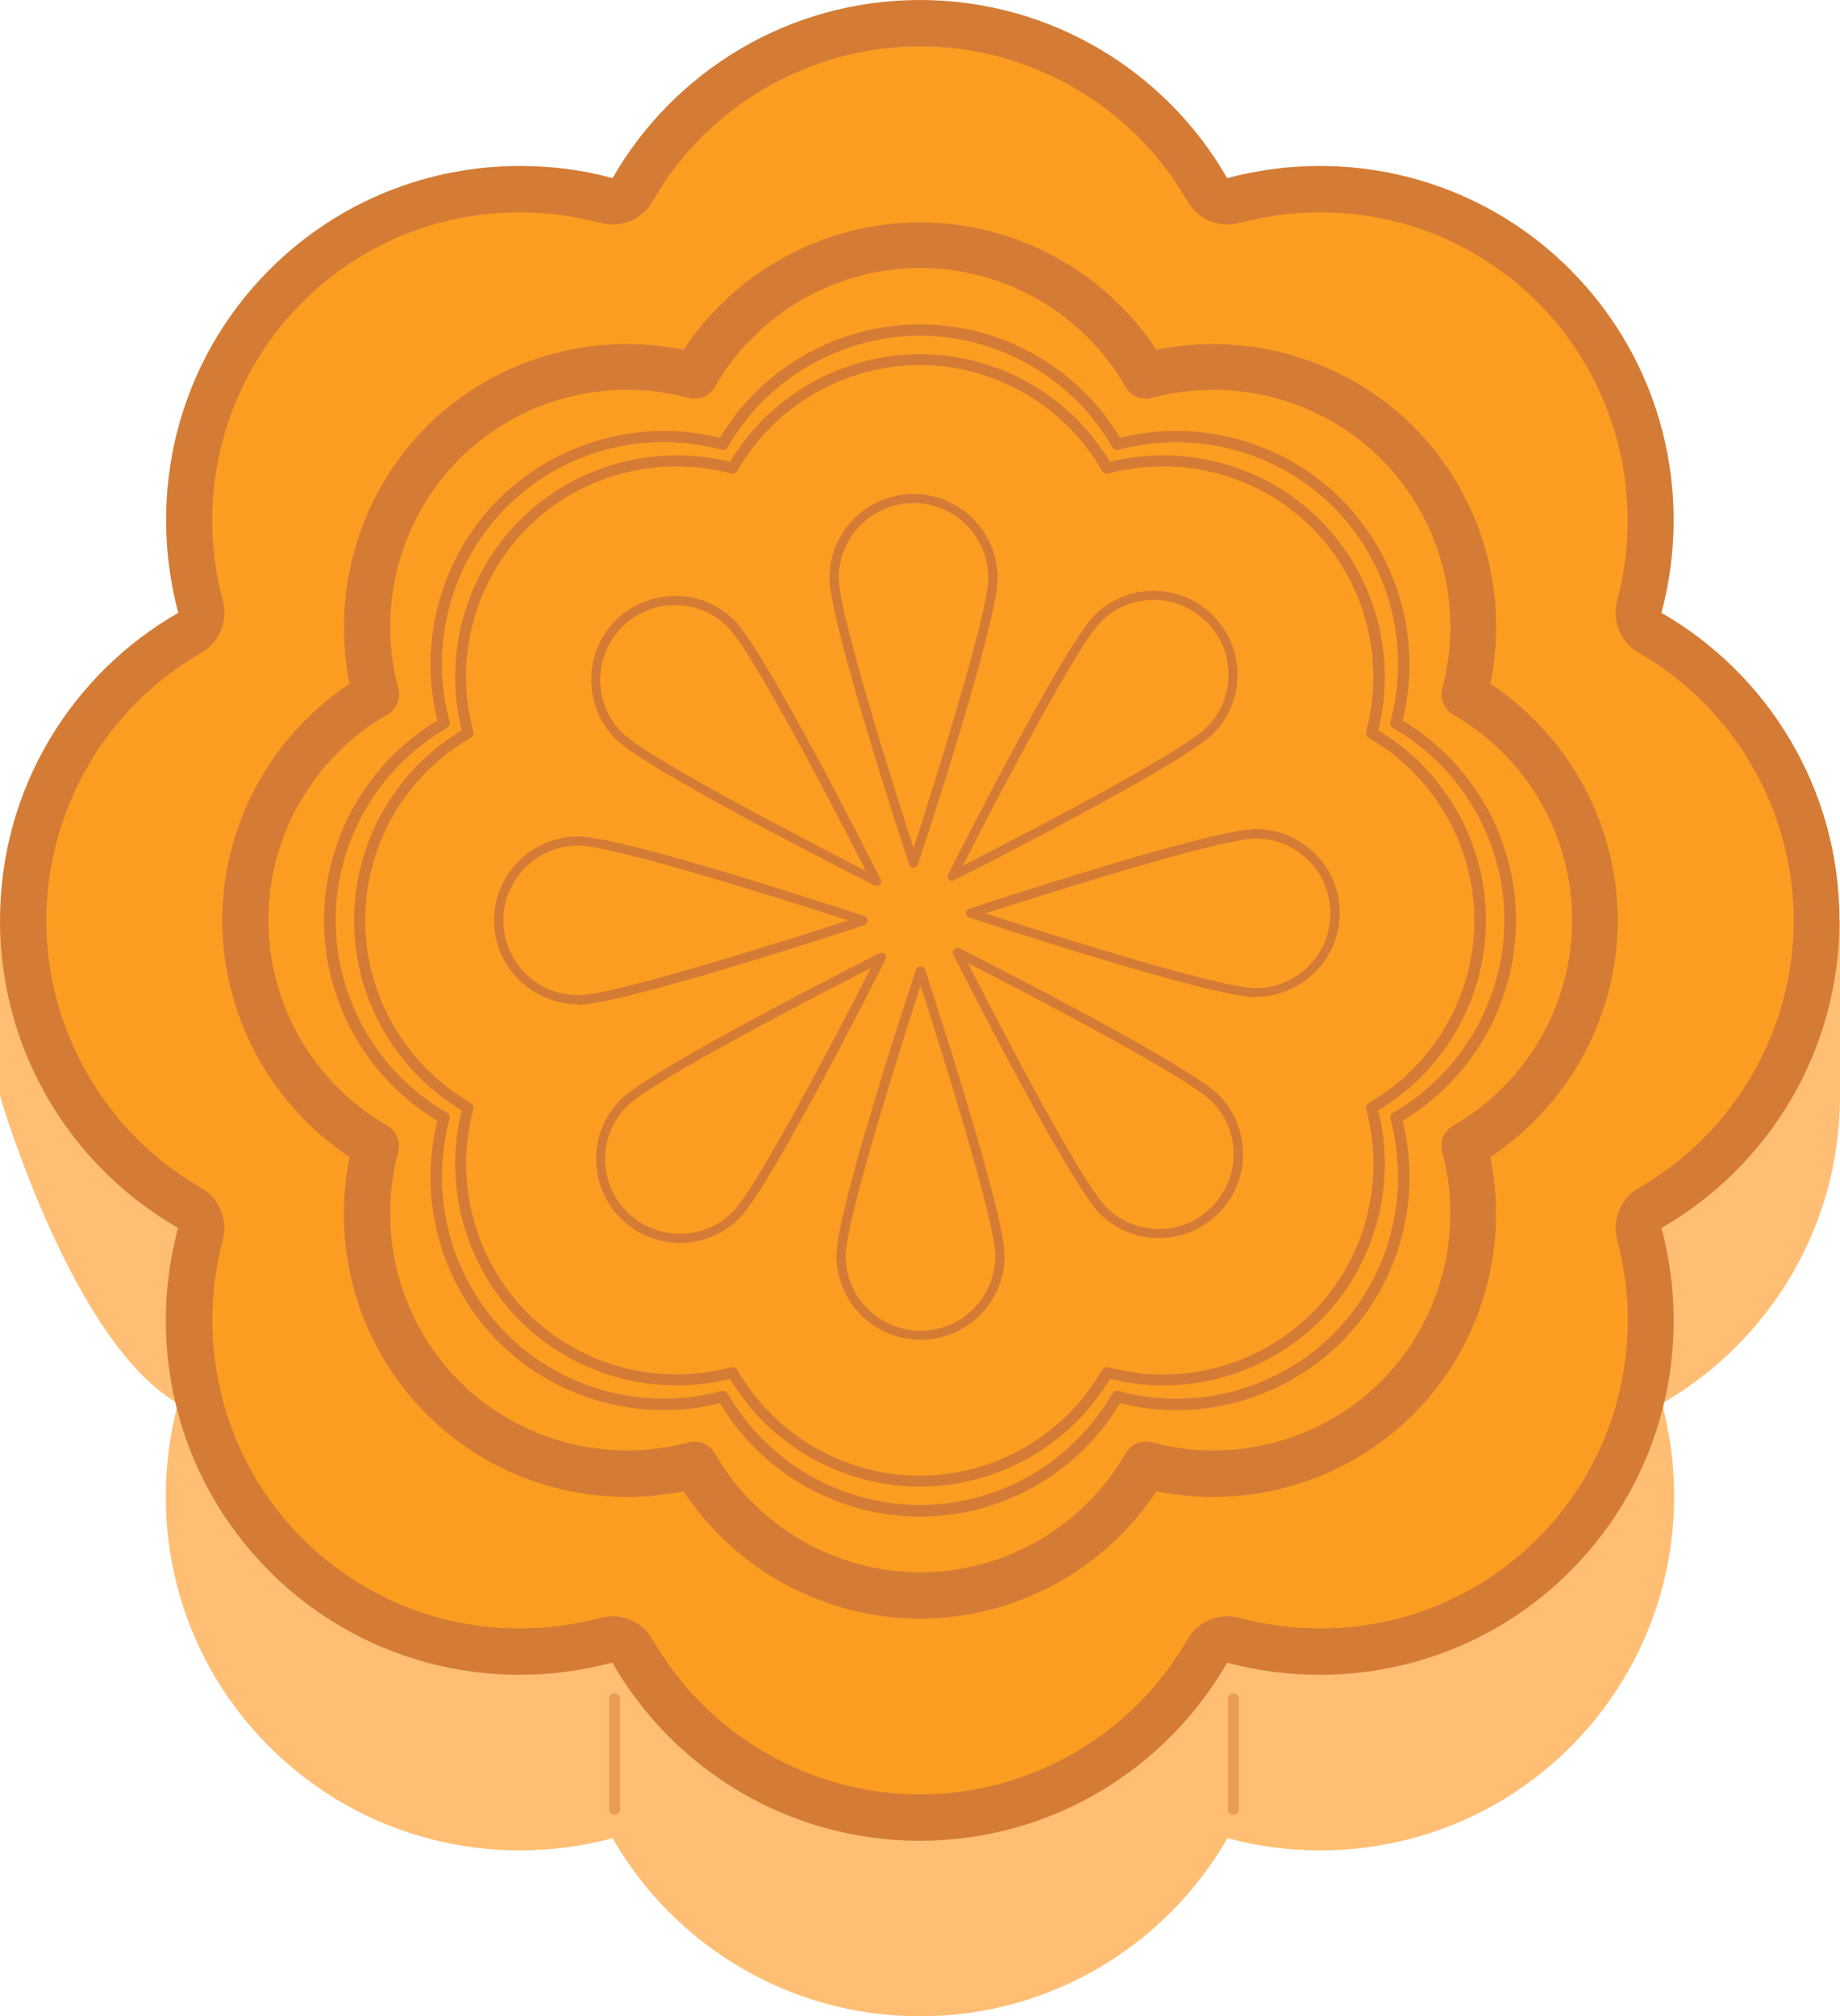   <svg xmlns="http://www.w3.org/2000/svg" viewBox="0 0 71.1 77.88">
   <g>
    <path d="m71.1,42.33h0c0,5.08-2.77,9.52-6.88,11.88,1.23,4.58.06,9.66-3.53,13.26h0c-3.59,3.59-8.68,4.76-13.26,3.53-2.36,4.11-6.8,6.88-11.88,6.88h0c-5.08,0-9.52-2.77-11.88-6.88-4.58,1.23-9.66.06-13.26-3.53s-4.76-8.68-3.53-13.26c-4.11-2.36-6.88-11.88-6.88-11.88v-6.78h71.1v6.78Z" style="fill:#ffbe73; stroke-width:0px;">
    </path>
    <path d="m35.55,70.2c-4.57,0-8.82-2.47-11.1-6.43-.16-.28-.46-.45-.78-.45-.08,0-.16,0-.23.03-1.09.29-2.22.44-3.35.44-3.42,0-6.63-1.33-9.04-3.74-3.22-3.22-4.49-7.97-3.3-12.39.11-.39-.07-.81-.42-1.01-3.97-2.28-6.43-6.54-6.43-11.11s2.47-8.82,6.43-11.11c.35-.2.52-.62.42-1.01-1.19-4.42.08-9.17,3.3-12.39,2.41-2.41,5.62-3.74,9.04-3.74,1.13,0,2.26.15,3.35.44.08.02.16.03.23.03.31,0,.61-.17.78-.45,2.28-3.97,6.54-6.43,11.1-6.43s8.82,2.47,11.1,6.43c.16.28.46.45.78.45.08,0,.16,0,.23-.03,1.09-.29,2.22-.44,3.35-.44,3.42,0,6.63,1.33,9.04,3.74,3.22,3.22,4.49,7.97,3.3,12.39-.11.39.07.81.42,1.01,3.97,2.28,6.43,6.54,6.43,11.11s-2.46,8.82-6.43,11.11c-.35.2-.52.62-.42,1.01,1.19,4.42-.08,9.17-3.3,12.39-2.41,2.41-5.62,3.74-9.04,3.74-1.13,0-2.26-.15-3.35-.44-.08-.02-.16-.03-.23-.03-.31,0-.61.17-.78.45-2.28,3.97-6.54,6.43-11.1,6.43Z" style="fill:#fc9d21; stroke-width:0px;">
    </path>
    <path d="m35.55,1.79c4.25,0,8.21,2.29,10.33,5.98.33.57.92.9,1.55.9.15,0,.31-.02.46-.06,1.02-.27,2.06-.41,3.12-.41,3.18,0,6.16,1.24,8.41,3.48,3,3,4.17,7.41,3.07,11.52-.21.78.13,1.61.84,2.02,3.69,2.12,5.98,6.08,5.98,10.33s-2.29,8.21-5.98,10.33c-.7.4-1.05,1.23-.84,2.02,1.11,4.11-.07,8.53-3.07,11.52-2.24,2.24-5.23,3.48-8.41,3.48-1.05,0-2.1-.14-3.12-.41-.15-.04-.31-.06-.46-.06-.63,0-1.23.33-1.55.9-2.12,3.69-6.08,5.98-10.33,5.98s-8.21-2.29-10.33-5.98c-.33-.57-.92-.9-1.55-.9-.15,0-.31.02-.46.06-1.02.27-2.06.41-3.12.41-3.18,0-6.16-1.24-8.41-3.48-3-3-4.17-7.41-3.07-11.52.21-.78-.13-1.61-.84-2.02-3.69-2.12-5.98-6.08-5.98-10.33s2.29-8.21,5.98-10.33c.7-.4,1.05-1.23.84-2.02-1.11-4.11.07-8.53,3.07-11.52,2.24-2.24,5.23-3.48,8.41-3.48,1.05,0,2.1.14,3.12.41.15.04.31.06.46.06.63,0,1.23-.33,1.55-.9,2.12-3.69,6.08-5.98,10.33-5.98m0-1.79h0c-5.08,0-9.52,2.77-11.88,6.88-1.17-.32-2.38-.47-3.58-.47-3.5,0-7,1.33-9.67,4h0c-3.59,3.59-4.76,8.68-3.53,13.26C2.77,26.03,0,30.46,0,35.55H0C0,40.63,2.77,45.07,6.88,47.43c-1.23,4.58-.06,9.66,3.53,13.26,2.67,2.67,6.17,4,9.67,4,1.21,0,2.41-.16,3.58-.47,2.36,4.11,6.8,6.88,11.88,6.88h0c5.08,0,9.52-2.77,11.88-6.88,1.17.32,2.38.47,3.58.47,3.5,0,7-1.33,9.67-4h0c3.59-3.59,4.76-8.68,3.53-13.26,4.11-2.36,6.88-6.8,6.88-11.88h0c0-5.08-2.77-9.52-6.88-11.88,1.23-4.58.06-9.66-3.53-13.26h0c-2.67-2.67-6.17-4-9.67-4-1.21,0-2.41.16-3.58.47-2.36-4.11-6.8-6.88-11.88-6.88h0Z" style="fill:#d47c35; stroke-width:0px;">
    </path>
    <path d="m26.83,56.57c-3.36.9-7.09.05-9.72-2.59s-3.49-6.37-2.59-9.72c-3.02-1.73-5.05-4.99-5.05-8.71h0c0-3.73,2.03-6.98,5.05-8.71-.9-3.36-.05-7.09,2.59-9.72h0c2.63-2.63,6.37-3.49,9.72-2.59,1.73-3.02,4.99-5.05,8.71-5.05h0c3.73,0,6.98,2.03,8.71,5.05,3.36-.9,7.09-.05,9.72,2.59h0c2.63,2.63,3.49,6.37,2.59,9.72,3.02,1.73,5.05,4.99,5.05,8.71h0c0,3.73-2.03,6.98-5.05,8.71.9,3.36.05,7.09-2.59,9.72h0c-2.63,2.63-6.37,3.49-9.72,2.59-1.73,3.02-4.99,5.05-8.71,5.05h0c-3.73,0-6.98-2.03-8.71-5.05Z" style="fill:#fc9d21; stroke-width:0px;">
    </path>
    <path d="m35.55,62.52c-3.68,0-7.12-1.87-9.14-4.92-3.58.73-7.34-.38-9.93-2.98-2.6-2.6-3.71-6.35-2.97-9.93-3.05-2.02-4.92-5.46-4.92-9.14s1.87-7.12,4.92-9.14c-.73-3.58.38-7.34,2.97-9.93,2.6-2.6,6.35-3.7,9.93-2.97,2.02-3.05,5.46-4.92,9.14-4.92s7.12,1.87,9.14,4.92c3.58-.73,7.33.38,9.93,2.97,2.6,2.6,3.71,6.35,2.97,9.93,3.05,2.02,4.92,5.46,4.92,9.14s-1.87,7.12-4.92,9.14c.73,3.58-.38,7.34-2.97,9.93-2.6,2.6-6.35,3.71-9.93,2.98-2.02,3.05-5.46,4.92-9.14,4.92Zm-8.71-6.84c.31,0,.61.17.78.45,1.63,2.84,4.67,4.6,7.94,4.6s6.31-1.76,7.94-4.6c.2-.35.62-.53,1.01-.42,3.16.85,6.55-.05,8.86-2.36,2.3-2.3,3.21-5.7,2.36-8.86-.11-.39.07-.81.42-1.01,2.84-1.63,4.6-4.67,4.6-7.94s-1.76-6.31-4.6-7.94c-.35-.2-.52-.62-.42-1.01.85-3.16-.05-6.55-2.36-8.86-2.3-2.3-5.7-3.21-8.86-2.36-.39.11-.81-.07-1.01-.42-1.63-2.84-4.67-4.6-7.94-4.6s-6.31,1.76-7.94,4.6c-.2.35-.62.52-1.01.42-3.16-.85-6.55.05-8.86,2.36-2.3,2.3-3.21,5.7-2.36,8.86.11.39-.07.81-.42,1.01-2.84,1.63-4.6,4.67-4.6,7.94s1.76,6.31,4.6,7.94c.35.2.52.62.42,1.01-.85,3.16.05,6.55,2.36,8.86,2.3,2.3,5.7,3.21,8.86,2.36.08-.02.16-.03.23-.03Z" style="fill:#d47c35; stroke-width:0px;">
    </path>
    <path d="m27.93,53.94c-2.94.79-6.2.04-8.5-2.26s-3.05-5.57-2.26-8.5c-2.64-1.52-4.42-4.36-4.42-7.62h0c0-3.26,1.78-6.11,4.42-7.62-.79-2.94-.04-6.2,2.26-8.5h0c2.3-2.3,5.57-3.05,8.5-2.26,1.52-2.64,4.36-4.42,7.62-4.42h0c3.26,0,6.11,1.78,7.62,4.42,2.94-.79,6.2-.04,8.5,2.26h0c2.3,2.3,3.05,5.57,2.26,8.5,2.64,1.52,4.42,4.36,4.42,7.62h0c0,3.26-1.78,6.11-4.42,7.62.79,2.94.04,6.2-2.26,8.5h0c-2.3,2.3-5.57,3.05-8.5,2.26-1.52,2.64-4.36,4.42-7.62,4.42h0c-3.26,0-6.11-1.78-7.62-4.42Z" style="fill:#fc9d21; stroke-width:0px;">
    </path>
    <path d="m35.55,58.58c-3.16,0-6.11-1.67-7.73-4.38-3.06.76-6.33-.14-8.55-2.36-2.23-2.23-3.13-5.49-2.37-8.55-2.71-1.63-4.38-4.57-4.38-7.73s1.67-6.1,4.38-7.73c-.76-3.06.14-6.33,2.37-8.55s5.49-3.13,8.55-2.37c1.62-2.71,4.57-4.38,7.73-4.38s6.11,1.67,7.73,4.38c3.06-.76,6.33.14,8.55,2.37s3.13,5.49,2.37,8.55c2.71,1.63,4.38,4.57,4.38,7.73s-1.67,6.1-4.38,7.73c.76,3.06-.14,6.33-2.37,8.55s-5.5,3.13-8.55,2.36c-1.62,2.71-4.57,4.38-7.73,4.38Zm-7.62-4.86c.08,0,.15.04.19.11,1.53,2.65,4.37,4.3,7.43,4.3s5.9-1.65,7.43-4.3c.05-.09.16-.13.25-.1,2.96.8,6.13-.05,8.29-2.21,2.16-2.16,3-5.33,2.21-8.29-.03-.1.02-.2.1-.25,2.65-1.53,4.3-4.37,4.3-7.43s-1.65-5.9-4.3-7.43c-.09-.05-.13-.15-.1-.25.79-2.96-.05-6.13-2.21-8.29-2.16-2.15-5.33-3-8.29-2.21-.09.03-.2-.02-.25-.1-1.53-2.65-4.37-4.3-7.43-4.3s-5.9,1.65-7.43,4.3c-.05.09-.16.13-.25.1-2.96-.8-6.13.05-8.29,2.21-2.16,2.16-3,5.33-2.21,8.29.03.1-.02.2-.1.25-2.65,1.53-4.3,4.37-4.3,7.43s1.65,5.9,4.3,7.43c.09.05.13.15.1.25-.79,2.96.05,6.13,2.21,8.29,2.16,2.16,5.33,3,8.29,2.21.02,0,.04,0,.06,0Z" style="fill:#d47c35; stroke-width:0px;">
    </path>
    <path d="m28.31,53.01c-2.79.75-5.89.04-8.07-2.15s-2.9-5.29-2.15-8.07c-2.5-1.44-4.19-4.14-4.19-7.24h0c0-3.1,1.69-5.8,4.19-7.24-.75-2.79-.04-5.89,2.15-8.07h0c2.19-2.19,5.29-2.9,8.07-2.15,1.44-2.5,4.14-4.19,7.24-4.19h0c3.1,0,5.8,1.69,7.24,4.19,2.79-.75,5.89-.04,8.07,2.15h0c2.19,2.19,2.9,5.29,2.15,8.07,2.5,1.44,4.19,4.14,4.19,7.24h0c0,3.1-1.69,5.8-4.19,7.24.75,2.79.04,5.89-2.15,8.07h0c-2.19,2.19-5.29,2.9-8.07,2.15-1.44,2.5-4.14,4.19-7.24,4.19h0c-3.1,0-5.8-1.69-7.24-4.19Z" style="fill:#fc9d21; stroke-width:0px;">
    </path>
    <path d="m35.55,57.42c-3,0-5.8-1.59-7.34-4.16-2.91.72-6.01-.13-8.12-2.25-2.12-2.12-2.97-5.21-2.25-8.12-2.57-1.54-4.16-4.34-4.16-7.34s1.59-5.8,4.16-7.34c-.72-2.91.13-6.01,2.25-8.12,2.12-2.12,5.21-2.97,8.12-2.25,1.54-2.57,4.34-4.16,7.34-4.16s5.8,1.59,7.34,4.16c2.91-.72,6.01.13,8.12,2.25,2.12,2.12,2.97,5.22,2.25,8.12,2.57,1.54,4.16,4.34,4.16,7.34s-1.59,5.8-4.16,7.34c.72,2.91-.13,6.01-2.25,8.12-2.12,2.12-5.21,2.97-8.12,2.25-1.54,2.57-4.34,4.16-7.34,4.16Zm-7.24-4.62c.07,0,.15.04.18.11,1.45,2.52,4.15,4.09,7.05,4.09s5.6-1.57,7.05-4.09c.05-.08.15-.12.24-.1,2.81.76,5.82-.05,7.87-2.1s2.85-5.06,2.09-7.87c-.03-.09.02-.19.1-.24,2.52-1.45,4.08-4.15,4.08-7.05s-1.57-5.6-4.08-7.05c-.08-.05-.12-.15-.1-.24.75-2.81-.05-5.82-2.09-7.87-2.05-2.05-5.06-2.85-7.87-2.1-.09.02-.19-.02-.24-.1-1.45-2.52-4.15-4.09-7.05-4.09s-5.6,1.57-7.05,4.09c-.05.08-.15.12-.24.1-2.81-.75-5.82.05-7.87,2.1-2.05,2.05-2.85,5.06-2.09,7.87.03.09-.02.19-.1.24-2.52,1.45-4.08,4.15-4.08,7.05s1.57,5.6,4.08,7.05c.08.05.12.15.1.24-.75,2.81.05,5.82,2.09,7.87,2.05,2.05,5.06,2.85,7.87,2.1.02,0,.04,0,.05,0Z" style="fill:#d47c35; stroke-width:0px;">
    </path>
    <path d="m22.34,38.61c1.69,0,11.01-3.07,11.01-3.07,0,0-9.32-3.07-11.01-3.07s-3.07,1.37-3.07,3.07,1.37,3.07,3.07,3.07Z" style="fill:#fc9d21; stroke-width:0px;">
    </path>
    <path d="m22.34,38.79c-1.79,0-3.25-1.46-3.25-3.24s1.46-3.24,3.25-3.24,10.68,2.95,11.07,3.08c.07.02.12.09.12.17s-.05.15-.12.17c-.38.13-9.36,3.08-11.07,3.08Zm0-6.13c-1.59,0-2.89,1.3-2.89,2.89s1.29,2.89,2.89,2.89c1.42,0,8.45-2.25,10.43-2.89-1.98-.64-9.02-2.89-10.43-2.89Z" style="fill:#d47c35; stroke-width:0px;">
    </path>
    <path d="m23.91,28.42c1.2,1.2,9.95,5.62,9.95,5.62,0,0-4.42-8.76-5.62-9.95s-3.14-1.2-4.34,0-1.2,3.14,0,4.34Z" style="fill:#fc9d21; stroke-width:0px;">
    </path>
    <path d="m33.87,34.22s-.05,0-.08-.02c-.36-.18-8.8-4.45-10-5.65h0c-1.26-1.27-1.26-3.32,0-4.59,1.27-1.26,3.33-1.26,4.59,0,1.2,1.2,5.47,9.64,5.65,10,.04.07.02.15-.03.21-.03.03-.08.05-.13.05Zm-9.83-5.92c1,1,7.57,4.39,9.42,5.34-.95-1.86-4.33-8.42-5.34-9.42-1.12-1.13-2.96-1.13-4.08,0-1.13,1.13-1.13,2.96,0,4.08h0Z" style="fill:#d47c35; stroke-width:0px;">
    </path>
    <path d="m32.23,22.33c0,1.69,3.07,11.01,3.07,11.01,0,0,3.07-9.32,3.07-11.01s-1.37-3.07-3.07-3.07-3.07,1.37-3.07,3.07Z" style="fill:#fc9d21; stroke-width:0px;">
    </path>
    <path d="m35.3,33.51h0c-.08,0-.15-.05-.17-.12-.13-.38-3.08-9.36-3.08-11.07,0-1.79,1.46-3.24,3.25-3.24s3.25,1.46,3.25,3.24-2.95,10.69-3.08,11.07c-.02.07-.09.12-.17.12Zm0-14.08c-1.59,0-2.89,1.3-2.89,2.89,0,1.42,2.25,8.45,2.89,10.44.64-1.98,2.89-9.02,2.89-10.44,0-1.59-1.3-2.89-2.89-2.89Z" style="fill:#d47c35; stroke-width:0px;">
    </path>
    <path d="m42.42,23.9c-1.2,1.2-5.62,9.95-5.62,9.95,0,0,8.76-4.42,9.95-5.62s1.2-3.14,0-4.34-3.14-1.2-4.34,0Z" style="fill:#fc9d21; stroke-width:0px;">
    </path>
    <path d="m36.8,34.03s-.09-.02-.13-.05c-.05-.05-.07-.14-.03-.21.18-.36,4.45-8.8,5.65-10h0c.61-.61,1.43-.95,2.29-.95s1.68.34,2.29.95c.61.61.95,1.43.95,2.29s-.34,1.68-.95,2.29c-1.2,1.2-9.64,5.47-10,5.65-.03.01-.05.02-.08.02Zm5.74-10.01c-1,1-4.39,7.56-5.34,9.42,1.86-.95,8.42-4.33,9.42-5.34.55-.55.85-1.27.85-2.04s-.3-1.5-.85-2.04-1.27-.85-2.04-.85-1.5.3-2.04.85h0Z" style="fill:#d47c35; stroke-width:0px;">
    </path>
    <path d="m48.52,32.21c-1.69,0-11.01,3.07-11.01,3.07,0,0,9.32,3.07,11.01,3.07s3.07-1.37,3.07-3.07-1.37-3.07-3.07-3.07Z" style="fill:#fc9d21; stroke-width:0px;">
    </path>
    <path d="m48.52,38.52c-1.7,0-10.69-2.95-11.07-3.08-.07-.02-.12-.09-.12-.17s.05-.15.12-.17c.38-.13,9.37-3.08,11.07-3.08,1.79,0,3.25,1.46,3.25,3.24s-1.46,3.24-3.25,3.24Zm-10.44-3.24c1.98.64,9.02,2.89,10.44,2.89,1.59,0,2.89-1.3,2.89-2.89s-1.29-2.89-2.89-2.89c-1.42,0-8.45,2.25-10.44,2.89Z" style="fill:#d47c35; stroke-width:0px;">
    </path>
    <path d="m46.95,42.41c-1.2-1.2-9.95-5.62-9.95-5.62,0,0,4.42,8.76,5.62,9.95s3.14,1.2,4.34,0,1.2-3.14,0-4.34Z" style="fill:#fc9d21; stroke-width:0px;">
    </path>
    <path d="m44.78,47.82c-.87,0-1.68-.34-2.29-.95-1.2-1.2-5.47-9.64-5.65-10-.04-.07-.02-.15.03-.21.05-.05.14-.07.21-.03.36.18,8.8,4.45,10,5.65h0c1.27,1.27,1.27,3.32,0,4.59-.61.61-1.43.95-2.29.95Zm-7.38-10.62c.95,1.86,4.33,8.42,5.34,9.42.55.55,1.27.85,2.04.85s1.5-.3,2.04-.85c1.13-1.13,1.13-2.96,0-4.08h0c-1-1-7.57-4.39-9.42-5.34Z" style="fill:#d47c35; stroke-width:0px;">
    </path>
    <path d="m38.63,48.5c0-1.69-3.07-11.01-3.07-11.01,0,0-3.07,9.32-3.07,11.01s1.37,3.07,3.07,3.07,3.07-1.37,3.07-3.07Z" style="fill:#fc9d21; stroke-width:0px;">
    </path>
    <path d="m35.57,51.75c-1.79,0-3.25-1.46-3.25-3.24s2.95-10.69,3.08-11.07c.05-.15.29-.15.34,0,.13.38,3.08,9.36,3.08,11.07,0,1.79-1.46,3.24-3.25,3.24Zm0-13.68c-.64,1.98-2.89,9.02-2.89,10.44,0,1.59,1.29,2.89,2.89,2.89s2.89-1.3,2.89-2.89c0-1.42-2.25-8.45-2.89-10.44Z" style="fill:#d47c35; stroke-width:0px;">
    </path>
    <path d="m28.44,46.93c1.2-1.2,5.62-9.95,5.62-9.95,0,0-8.76,4.42-9.95,5.62s-1.2,3.14,0,4.34,3.14,1.2,4.34,0Z" style="fill:#fc9d21; stroke-width:0px;">
    </path>
    <path d="m26.27,48.01c-.83,0-1.66-.32-2.29-.95-1.26-1.27-1.26-3.32,0-4.59,1.2-1.2,9.64-5.47,10-5.65.07-.03.15-.02.21.03s.07.14.03.21c-.18.36-4.45,8.8-5.65,10h0c-.63.63-1.46.95-2.29.95Zm7.38-10.62c-1.86.95-8.42,4.33-9.42,5.34-1.13,1.13-1.13,2.96,0,4.08,1.13,1.12,2.96,1.13,4.08,0h0c1-1,4.39-7.57,5.34-9.42Zm-5.21,9.55h0,0Z" style="fill:#d47c35; stroke-width:0px;">
    </path>
    <g style="opacity:.51;">
     <path d="m23.75,70.1c-.12,0-.21-.09-.21-.21v-4.27c0-.12.09-.21.21-.21s.21.09.21.21v4.27c0,.12-.09.21-.21.21Z" style="fill:#d47c35; stroke-width:0px;">
     </path>
    </g>
    <g style="opacity:.51;">
     <path d="m47.66,70.1c-.12,0-.21-.09-.21-.21v-4.27c0-.12.09-.21.21-.21s.21.09.21.21v4.27c0,.12-.09.21-.21.21Z" style="fill:#d47c35; stroke-width:0px;">
     </path>
    </g>
   </g>
  </svg>
